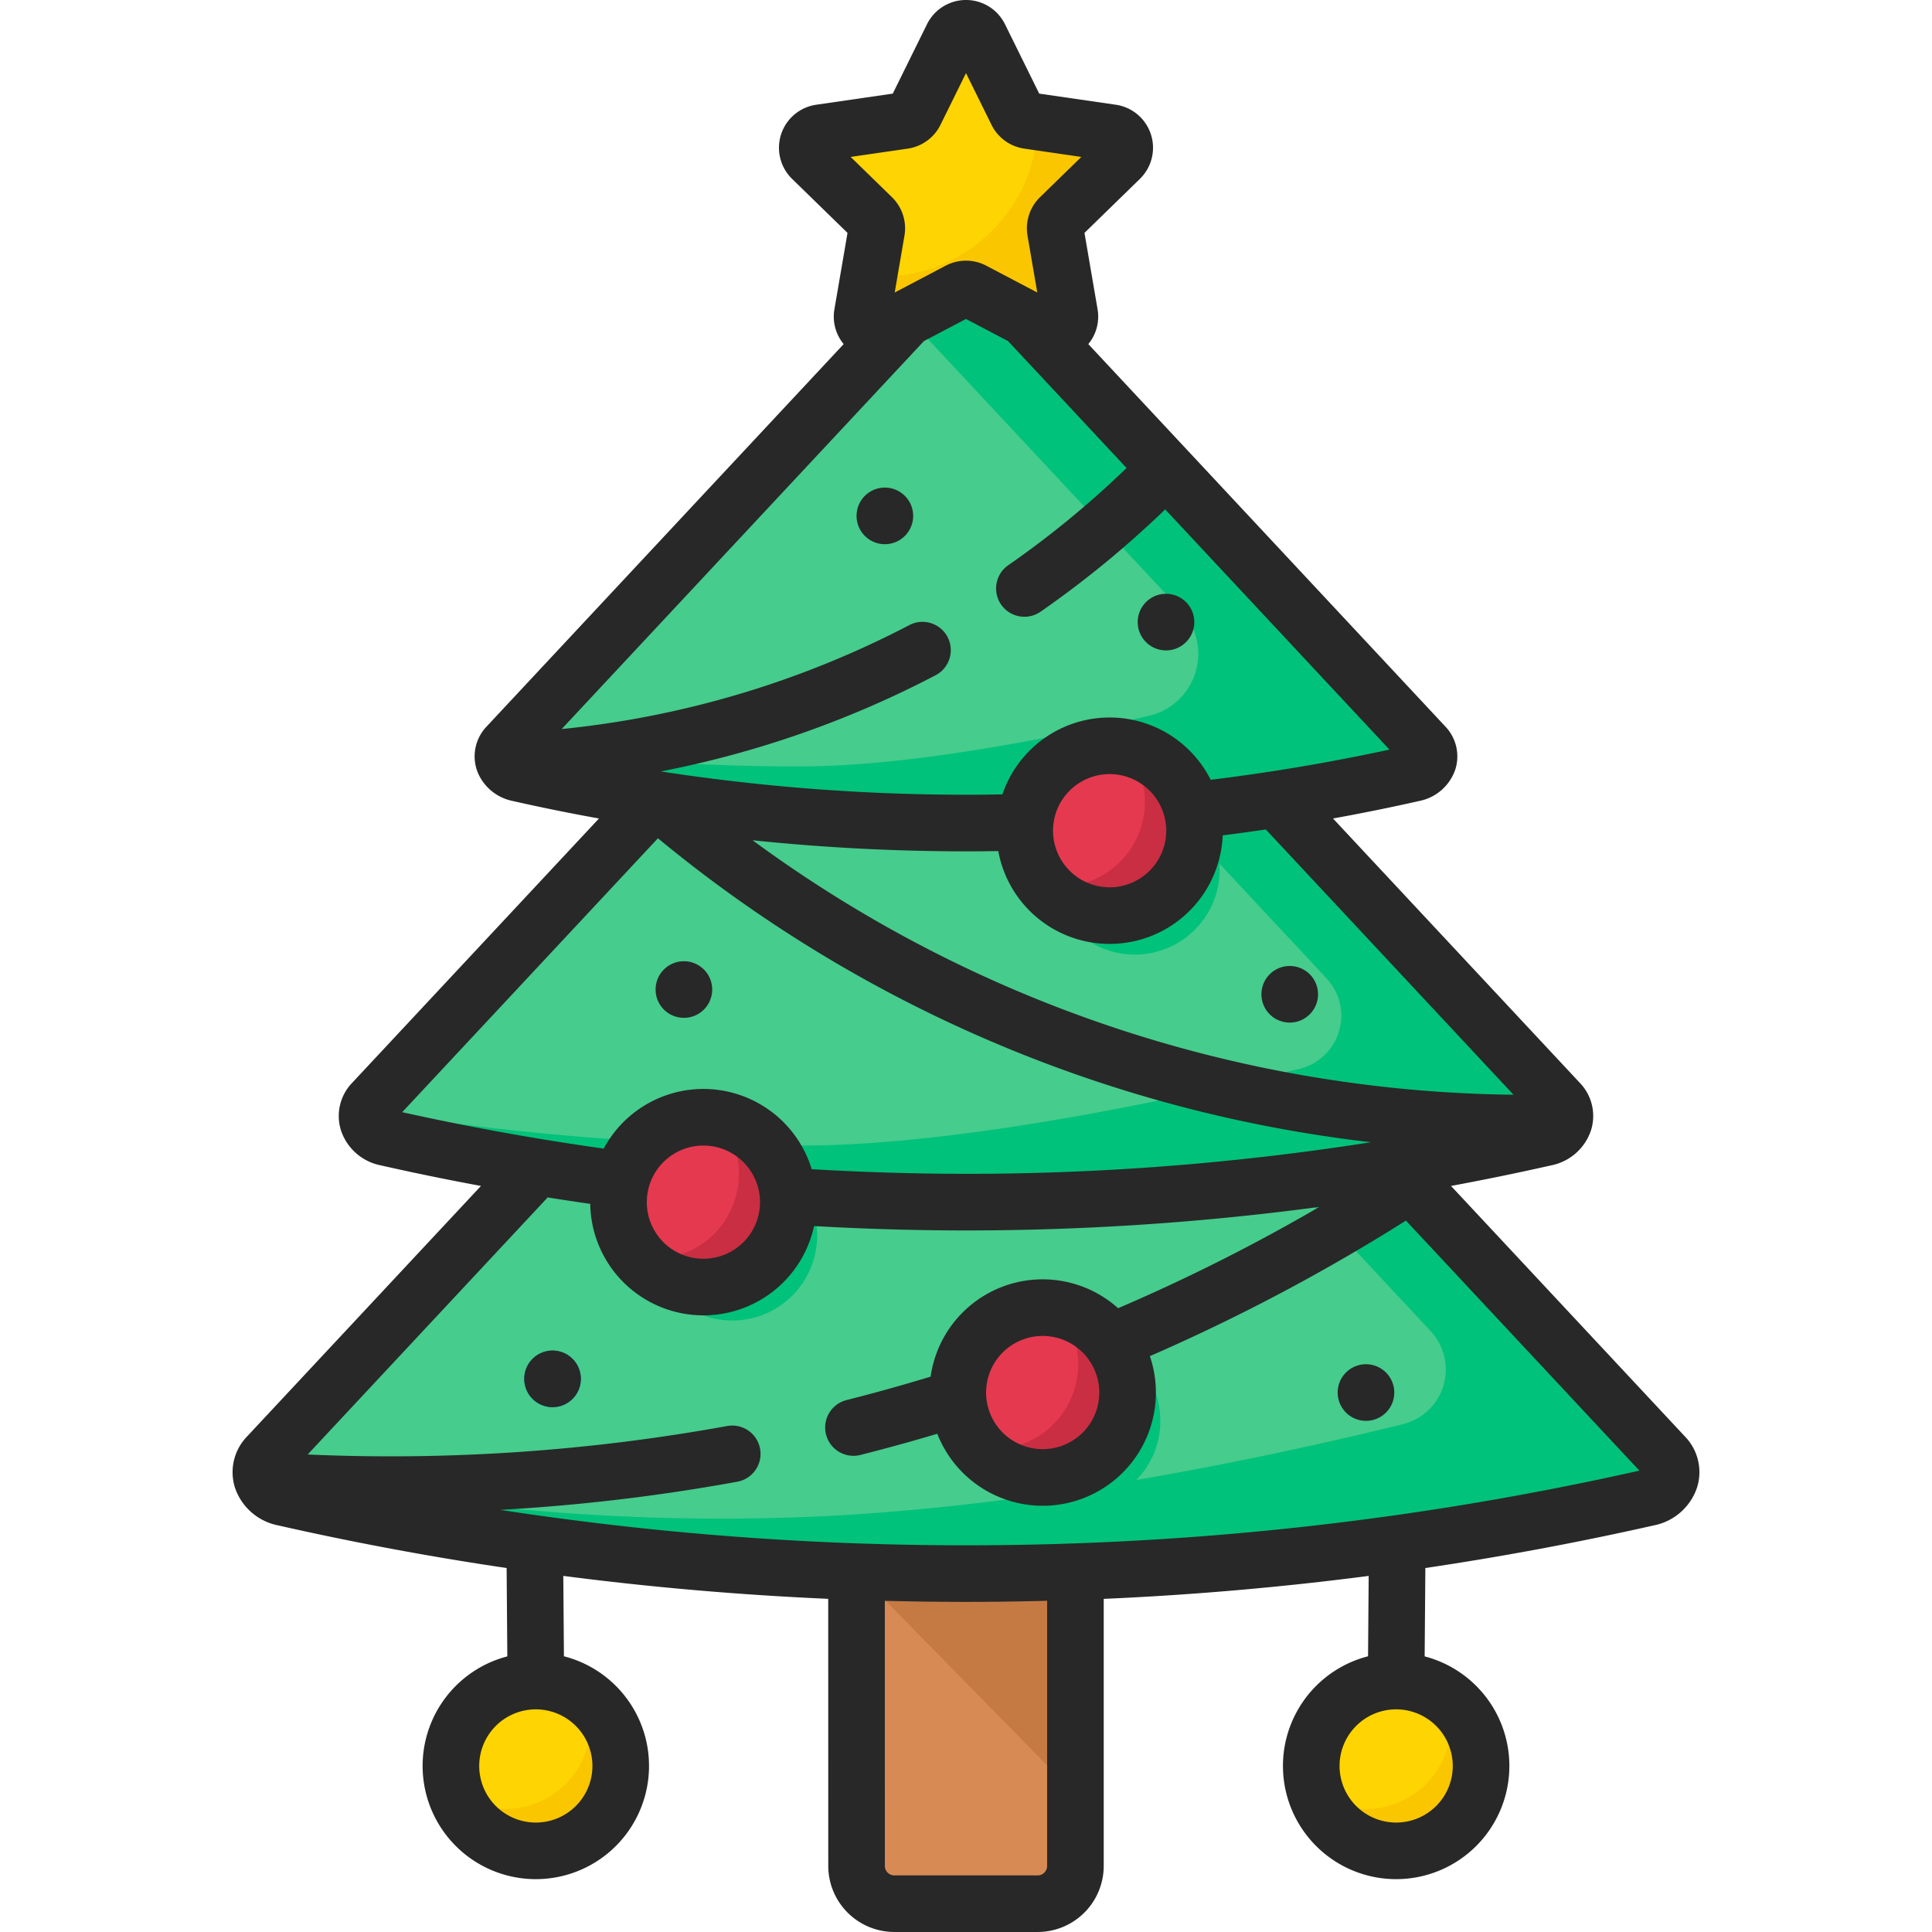 <svg id="christmas-tree" viewBox="0 0 512 512" xmlns="http://www.w3.org/2000/svg">
  <path d="M285 406.03v88.47a10.004 10.004 0 0 1-10 10h-38a10.004 10.004 0 0 1-10-10v-88.47Z" fill="#d88a55"></path>
  <path d="M285 406.03v69.46l-58-59.1v-10.36h58z" fill="#c57a44"></path>
  <circle fill="#fed402" r="22.5" cy="468" cx="370"></circle>
  <path d="M383.398 449.925a22.5 22.5 0 0 1-34.796 25.032 22.5 22.5 0 1 0 34.796-25.032Z" fill="#fac600"></path>
  <circle fill="#fed402" r="22.5" cy="468" cx="142"></circle>
  <path d="M436.67 396.93a819.475 819.475 0 0 1-178.17 20.09 820.131 820.131 0 0 1-164.76-16.15c-6.41-1.29-12.56-2.62-18.45-3.95a8.538 8.538 0 0 1-4.1-2.15 5.655 5.655 0 0 1-.42-.43c0-.01 0-.01-.01-.01a7.541 7.541 0 0 1-.69-.94 9.171 9.171 0 0 1-.52-1.04c-.08-.22-.15-.43-.21-.65a.076.076 0 0 0-.01-.04c-.04-.18-.08-.37-.11-.56a.22.22 0 0 1-.01-.08c-.02-.14-.04-.28-.05-.42a6.602 6.602 0 0 1 0-.89 6.22 6.22 0 0 1 1.75-3.86l.84-.9L240.5 204.21l8.92-9.55a7.823 7.823 0 0 1 .66-.63 9.555 9.555 0 0 1 11.84 0 7.832 7.832 0 0 1 .66.63l106.03 113.56 10.32 11.05 62.16 66.58c3.69 3.96 1.36 9.77-4.42 11.08Z" fill="#46cc8d"></path>
  <path d="M436.67 396.93a819.475 819.475 0 0 1-178.17 20.09 820.131 820.131 0 0 1-164.76-16.15c-6.41-1.29-12.56-2.62-18.45-3.95a8.538 8.538 0 0 1-4.1-2.15 5.655 5.655 0 0 1-.42-.43c0-.01 0-.01-.01-.01a7.541 7.541 0 0 1-.69-.94 9.171 9.171 0 0 1-.52-1.04c-.08-.22-.15-.43-.21-.65a.076.076 0 0 0-.01-.04c-.04-.18-.08-.37-.11-.56a.22.22 0 0 1-.01-.08c-.02-.14-.04-.28-.05-.42a6.602 6.602 0 0 1 0-.89 617.144 617.144 0 0 0 67.78 10.19 576.568 576.568 0 0 0 76.56 2.12c60.36-2.37 124.42-16.24 158.32-24.61a14.913 14.913 0 0 0 7.31-24.66l-19.78-21.2-10.5-11.24-108.35-116.1 8.92-9.55a7.823 7.823 0 0 1 .66-.63 8.98 8.98 0 0 1 11.84 0 7.832 7.832 0 0 1 .66.63l106.03 113.56 10.32 11.05 62.16 66.58c3.69 3.96 1.36 9.77-4.42 11.08Z" fill="#00c27a"></path>
  <path d="M409.45 301.52a695.395 695.395 0 0 1-151.32 17.06 695.321 695.321 0 0 1-155.63-17.07c-4.89-1.11-6.84-6.05-3.72-9.4l62.83-67.29 88.8-95.11a7.993 7.993 0 0 1 11.18 0l88.79 95.11 62.83 67.29c3.14 3.36 1.16 8.3-3.76 9.41Z" fill="#46cc8d"></path>
  <path d="M409.45 301.52a704.636 704.636 0 0 1-151.32 17.06 695.321 695.321 0 0 1-155.63-17.07c-3.89-.88-5.92-4.19-5.01-7.19a5.482 5.482 0 0 1 1.29-2.21l62.83-67.29 7.01-7.51 10.24-10.97 61.64-66.02 9.91-10.61a7.993 7.993 0 0 1 11.18 0l88.79 95.11 60.96 65.29h.01l1.86 2c3.14 3.36 1.16 8.3-3.76 9.41Z" fill="#46cc8d"></path>
  <path d="M409.45 301.52q-7.68 1.74-16.07 3.43a696.535 696.535 0 0 1-135.25 13.63 695.321 695.321 0 0 1-155.63-17.07c-3.89-.88-5.92-4.19-5.01-7.19a698.084 698.084 0 0 0 115.64 9.26c28.51-.08 64.07-5.82 93.95-11.93 12.54-2.57 24.07-5.2 33.66-7.51 1.26-.3 2.48-.59 3.66-.88a14.503 14.503 0 0 0 7.15-23.99l-46.17-49.45-64.88-69.5 9.91-10.61a7.993 7.993 0 0 1 11.18 0l88.79 95.11 60.97 65.29 1.86 2c3.14 3.36 1.16 8.3-3.76 9.41Z" fill="#00c27a"></path>
  <circle fill="#0067c5" r="7.5" cy="365.414" cx="146.433"></circle>
  <circle fill="#00c27a" r="22.5" cy="376.542" cx="285"></circle>
  <path d="M134.43 197.67a4.263 4.263 0 0 0-.71 1.02 3.535 3.535 0 0 0-.16.34c-.04.12-.09.24-.12.36-.68 2.31.89 4.84 3.89 5.52q6.855 1.56 14.45 3.06a276.19 276.19 0 0 0 32.41-5.52c-17.94-.89-34.59-2.61-49.76-4.78zm152.91-63.44 10.25 10.98q8.58-7.365 16.54-15.49l-10.23-10.96a2.612 2.612 0 0 0-.25.23q-7.83 7.995-16.31 15.24z" fill="#f4d902"></path>
  <circle fill="#e53950" r="22.5" cy="369.042" cx="276.328"></circle>
  <circle fill="#00c27a" r="22.5" cy="327.45" cx="194.053"></circle>
  <circle fill="#e53950" r="22.5" cy="318.588" cx="186.413"></circle>
  <path d="M155.398 449.925a22.5 22.5 0 0 1-34.796 25.032 22.5 22.5 0 1 0 34.796-25.032Z" fill="#fac600"></path>
  <path d="M374.64 204.92a537.51 537.51 0 0 1-117 13.19 538.681 538.681 0 0 1-105.86-10.14q-7.59-1.5-14.45-3.06c-3-.68-4.57-3.21-3.89-5.52.03-.12.08-.24.12-.36a3.535 3.535 0 0 1 .16-.34 4.263 4.263 0 0 1 .71-1.02l.02-.02 3.28-3.51L240.5 84.06l11.18-11.97a6.176 6.176 0 0 1 8.64 0l43.58 46.67 10.23 10.96 63.42 67.93c2.42 2.59.89 6.41-2.91 7.27Z" fill="#46cc8d"></path>
  <path d="M374.64 204.92a537.51 537.51 0 0 1-117 13.19 538.681 538.681 0 0 1-105.86-10.14q-7.59-1.5-14.45-3.06c-3-.68-4.57-3.21-3.89-5.52.03-.12.08-.24.12-.36a3.535 3.535 0 0 1 .16-.34 4.263 4.263 0 0 1 .71-1.02 540.684 540.684 0 0 0 78.21 5.44c28.6-.08 66.39-7.53 91.83-13.41a16.884 16.884 0 0 0 8.55-27.97l-15.43-16.52-10.25-10.98-46.84-50.17 11.18-11.97a5.914 5.914 0 0 1 8.64 0l43.58 46.67 10.23 10.96 63.42 67.93c2.42 2.59.89 6.41-2.91 7.27Z" fill="#00c27a"></path>
  <circle fill="#00c27a" r="22.5" cy="230.47" cx="300.735"></circle>
  <circle fill="#e53950" r="22.5" cy="220.148" cx="294.064"></circle>
  <path d="m259.605 9.741 9.885 20.03a4.02 4.02 0 0 0 3.027 2.199l22.104 3.212a4.02 4.02 0 0 1 2.228 6.857l-15.994 15.59a4.02 4.02 0 0 0-1.157 3.559l3.776 22.014a4.02 4.02 0 0 1-5.833 4.238l-19.77-10.393a4.02 4.02 0 0 0-3.742 0L234.36 87.44a4.02 4.02 0 0 1-5.833-4.238l3.776-22.014a4.02 4.02 0 0 0-1.157-3.558l-15.994-15.591a4.02 4.02 0 0 1 2.228-6.857l22.104-3.212a4.02 4.02 0 0 0 3.027-2.2l9.885-20.029a4.02 4.02 0 0 1 7.21 0Z" fill="#fac600"></path>
  <path d="M280.306 346.9a22.489 22.489 0 0 1-21.054 36.785 22.497 22.497 0 1 0 21.054-36.785zm17.678-149.073a22.489 22.489 0 0 1-21.053 36.785 22.497 22.497 0 1 0 21.053-36.785zM190.39 296.445a22.489 22.489 0 0 1-21.053 36.785 22.497 22.497 0 1 0 21.053-36.785z" fill="#ca2e43"></path>
  <path d="M230.246 73.174c1.094.087 2.196.144 3.313.144a41.522 41.522 0 0 0 41.514-40.977l-2.556-.371a4.02 4.02 0 0 1-3.027-2.2l-9.885-20.029a4.02 4.02 0 0 0-7.21 0l-9.885 20.03a4.02 4.02 0 0 1-3.027 2.199l-22.104 3.212a4.02 4.02 0 0 0-2.228 6.857l15.994 15.59a4.02 4.02 0 0 1 1.157 3.559Z" fill="#fed402"></path>
  <path d="M309.005 172.364a7.5 7.5 0 1 0-7.5-7.5 7.5 7.5 0 0 0 7.5 7.5Zm32.787 98.632a7.5 7.5 0 1 0-7.5-7.5 7.5 7.5 0 0 0 7.5 7.5ZM446.57 380.73l-62.034-66.442q13.352-2.477 26.572-5.46a13.958 13.958 0 0 0 10.554-9.38 12.65 12.65 0 0 0-2.97-12.46l-65.432-70.08q11.608-2.098 23.033-4.678a12.637 12.637 0 0 0 9.411-8.412 11.461 11.461 0 0 0-2.68-11.294L288.414 91.19a11.435 11.435 0 0 0 2.451-9.258l-3.467-20.212 14.686-14.314a11.52 11.52 0 0 0-6.385-19.65l-20.294-2.948-9.075-18.389a11.52 11.52 0 0 0-20.662 0l-9.075 18.389-20.292 2.949a11.52 11.52 0 0 0-6.386 19.65L224.6 61.72l-3.467 20.21a11.436 11.436 0 0 0 2.45 9.258l-94.615 101.337a11.471 11.471 0 0 0-2.68 11.303c.025.084.066.16.094.243a7.418 7.418 0 0 0 .41 1.06 12.733 12.733 0 0 0 8.876 7.093q11.464 2.596 23.063 4.688L93.3 286.988a12.664 12.664 0 0 0-2.97 12.474 13.912 13.912 0 0 0 10.514 9.357q13.18 2.986 26.62 5.466L65.427 380.73a13.593 13.593 0 0 0-3.199 13.385c.06.196.132.386.2.578.02.057.039.114.06.17a15.144 15.144 0 0 0 11.142 9.365q30.028 6.8 60.632 11.316l.184 23.416a30 30 0 1 0 15.001-.027l-.167-21.301q34.891 4.519 70.207 6.076l.011 70.788a17.52 17.52 0 0 0 17.5 17.5h38a17.52 17.52 0 0 0 17.5-17.5v-70.778q35.274-1.547 70.218-6.083l-.167 21.298a30 30 0 1 0 15 .027l.185-23.417q30.551-4.529 60.587-11.305a15.118 15.118 0 0 0 11.448-10.14 13.574 13.574 0 0 0-3.198-13.368Zm-45.476-90.611a346.898 346.898 0 0 1-129.87-26.808 346.569 346.569 0 0 1-71.777-40.63 549.109 549.109 0 0 0 56.558 2.932c.55 0 1.107 0 1.658-.003 2.29-.007 4.594-.03 6.895-.065a29.993 29.993 0 0 0 59.472-4.166c3.812-.477 7.62-1.007 11.423-1.565Zm-122.032-69.974a15 15 0 1 1 15 15 15.017 15.017 0 0 1-15-15ZM240.56 39.388a11.517 11.517 0 0 0 8.673-6.302l6.765-13.707 6.765 13.706a11.516 11.516 0 0 0 8.674 6.303l15.126 2.198-10.947 10.67a11.518 11.518 0 0 0-3.312 10.195l2.584 15.067-13.527-7.112a11.512 11.512 0 0 0-10.723-.002l-13.53 7.114 2.584-15.067a11.52 11.52 0 0 0-3.314-10.197l-10.945-10.668Zm-91.707 153.817L244.837 90.4l11.161-5.867 11.156 5.865 31.4 33.63a251.698 251.698 0 0 1-31.351 25.758 7.5 7.5 0 1 0 8.547 12.328 266.817 266.817 0 0 0 33.04-27.121l59.437 63.66a528.643 528.643 0 0 1-47.381 8.002 29.985 29.985 0 0 0-55.19 3.865c-2.682.048-5.367.083-8.038.09q-.807.003-1.613.003a532.956 532.956 0 0 1-80.883-6.175 266.515 266.515 0 0 0 72.824-25.494 7.5 7.5 0 0 0-6.958-13.289 253.71 253.71 0 0 1-92.135 27.55Zm-42.265 101.531 67.773-72.589a362.229 362.229 0 0 0 91.084 55.005 360.646 360.646 0 0 0 97.868 25.55A691.461 691.461 0 0 1 258.1 311.08c-14.266.027-28.7-.391-42.99-1.23a29.994 29.994 0 0 0-55.122-5.46 684.293 684.293 0 0 1-53.4-9.654Zm94.823 23.848a15 15 0 1 1-15-15 15.017 15.017 0 0 1 15 15Zm-44.413 149.412a15 15 0 1 1-15-15 15.017 15.017 0 0 1 15 15Zm120.5 26.5a2.503 2.503 0 0 1-2.5 2.5h-38a2.503 2.503 0 0 1-2.5-2.5l-.01-70.264q10.75.278 21.514.288a832.61 832.61 0 0 0 21.497-.295Zm107.5-26.5a15 15 0 1 1-15-15 15.017 15.017 0 0 1 15 15Zm-126.518-58.48a814.694 814.694 0 0 1-125.93-9.384 508.569 508.569 0 0 0 62.85-7.465 7.5 7.5 0 0 0-2.697-14.756 498.364 498.364 0 0 1-111.167 7.546l63.605-68.126q5.637.896 11.281 1.708a29.994 29.994 0 0 0 59.31 5.876 711.95 711.95 0 0 0 40.272 1.168q1.071 0 2.141-.003a707.217 707.217 0 0 0 91.492-6.235 488.86 488.86 0 0 1-53.323 26.846 29.975 29.975 0 0 0-49.686 18.131 486.261 486.261 0 0 1-22.239 6.2 7.5 7.5 0 1 0 3.677 14.542 501.986 501.986 0 0 0 20.328-5.604 29.992 29.992 0 0 0 56.331-20.57 505.019 505.019 0 0 0 67.863-35.92l61.868 66.264a811.908 811.908 0 0 1-175.976 19.782Zm32.846-40.478a15 15 0 1 1-15-15 15.017 15.017 0 0 1 15 15Zm70.672-7.5a7.5 7.5 0 1 0 7.5 7.5 7.5 7.5 0 0 0-7.5-7.5Zm-180.757-91.8a7.5 7.5 0 1 0-7.5-7.5 7.5 7.5 0 0 0 7.5 7.5Zm53.257-140.52a7.5 7.5 0 1 0 7.5 7.5 7.5 7.5 0 0 0-7.5-7.5ZM146.431 357.91a7.5 7.5 0 1 0 7.5 7.5 7.5 7.5 0 0 0-7.5-7.5Z" fill="#282828"></path>
</svg>
